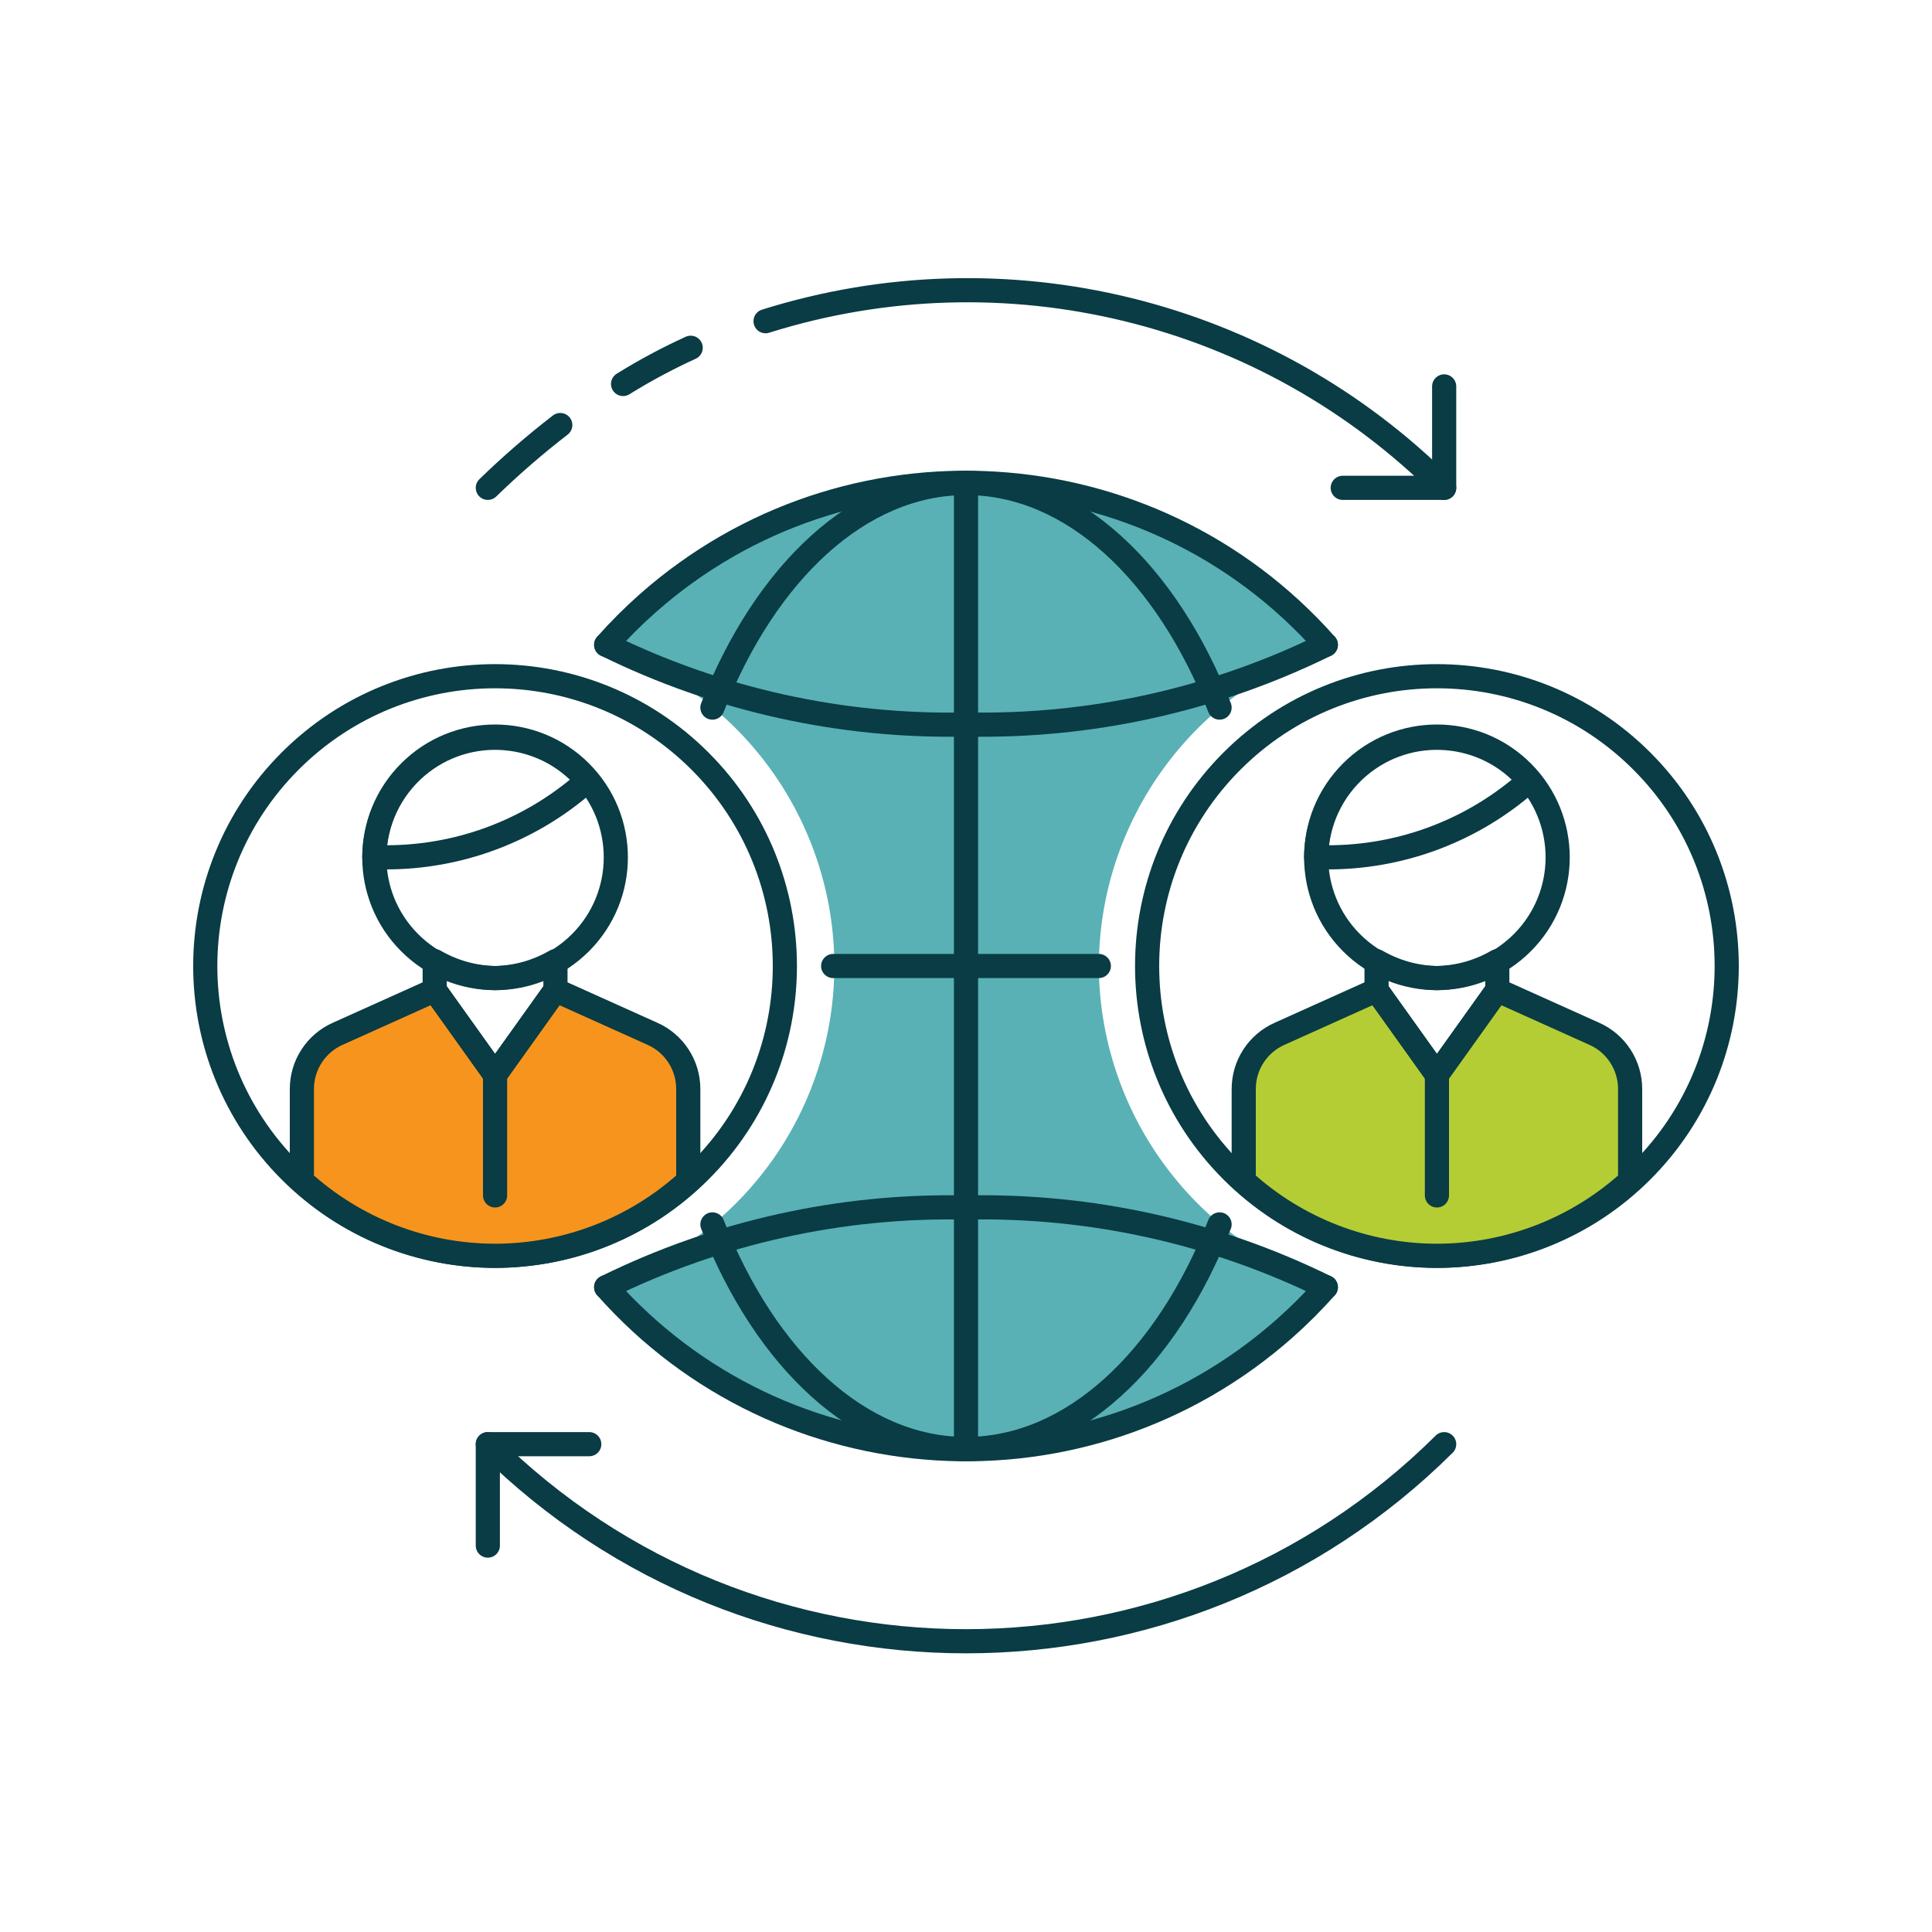 <?xml version="1.0" encoding="UTF-8"?>
<svg version="1.1" viewBox="0 0 80 80" xmlns="http://www.w3.org/2000/svg" xmlns:xlink="http://www.w3.org/1999/xlink">
    <!--Generated by IJSVG (https://github.com/iconjar/IJSVG)-->
    <path d="M45.5,40l-5.04845e-07,0c0.024,-5.977 3.84,-11.279 9.5,-13.2l2.96174e-07,3.39725e-07c-7.222,-8.284 -19.793,-9.145 -28.077,-1.923c-0.684,0.596 -1.327,1.239 -1.923,1.923l-2.14259e-07,-7.06966e-08c7.29,2.405 11.25,10.265 8.845,17.555c-1.38,4.183 -4.661,7.464 -8.845,8.845l8.98955e-07,1.03114e-06c7.222,8.284 19.793,9.145 28.077,1.923c0.684,-0.596 1.327,-1.239 1.923,-1.923l-5.16767e-07,-1.75412e-07c-5.66,-1.921 -9.476,-7.223 -9.5,-13.2Z" fill="#59B1B5"></path>
    <path fill="none" stroke="#093C44" stroke-linecap="round" stroke-linejoin="round" stroke-width="1" d="M54.9,26.7l-2.74846e-07,-3.10457e-07c-7.285,-8.229 -19.862,-8.994 -28.091,-1.709c-0.604,0.535 -1.175,1.105 -1.709,1.709"></path>
    <g stroke-linecap="round" stroke-width="1" stroke="#093C44" fill="none" stroke-linejoin="round">
        <path d="M25.1,53.3l-8.7834e-07,-9.92143e-07c7.285,8.229 19.862,8.994 28.091,1.709c0.604,-0.535 1.175,-1.105 1.709,-1.709"></path>
        <path d="M25.1,26.7l1.49851e-07,7.37231e-08c4.63,2.278 9.741,3.41 14.9,3.3l3.55692e-08,7.5741e-10c5.159,0.11 10.27,-1.022 14.9,-3.3"></path>
        <path d="M54.9,53.3l7.68547e-07,3.78106e-07c-4.63,-2.278 -9.741,-3.41 -14.9,-3.3l9.87724e-07,2.10325e-08c-5.159,-0.11 -10.27,1.022 -14.9,3.3"></path>
        <path d="M40,20v40"></path>
        <path d="M34.5,40h11"></path>
        <path d="M67.985,31.515c4.686,4.686 4.686,12.284 0,16.971c-4.686,4.686 -12.284,4.686 -16.971,0c-4.686,-4.686 -4.686,-12.284 0,-16.971c4.686,-4.686 12.284,-4.686 16.971,-3.55271e-15"></path>
        <path fill="#B5CD34" d="M66,42.8l-4,-1.8l-2.5,3.5l-2.5,-3.5l-4,1.8l1.7704e-07,-7.72653e-08c-0.914,0.399 -1.503,1.303 -1.5,2.3v3.8l-7.72192e-07,-7.02925e-07c2.188,1.992 5.041,3.097 8,3.1v0l1.40415e-07,-1.25347e-10c2.959,-0.003 5.812,-1.108 8,-3.1v-3.8l1.10637e-07,-3.18265e-05c0.003,-0.997 -0.586,-1.901 -1.5,-2.3Z"></path>
        <path d="M59.5,44.5v5"></path>
        <path d="M63.035,31.965c1.953,1.953 1.953,5.118 0,7.071c-1.953,1.953 -5.118,1.953 -7.071,0c-1.953,-1.953 -1.953,-5.118 0,-7.071c1.953,-1.953 5.118,-1.953 7.071,0"></path>
        <path d="M63,32.6l0.3,-0.3l3.62629e-08,4.24112e-08c-1.795,-2.099 -4.951,-2.345 -7.05,-0.551c-1.098,0.939 -1.736,2.306 -1.75,3.751h0.5l-2.42486e-07,1.09118e-10c2.924,-0.001 5.755,-1.027 8,-2.9Z"></path>
        <path d="M59.5,40.5l1.65471e-07,3.42752e-09c-0.879,-0.018 -1.739,-0.259 -2.5,-0.7v1.2l2.5,3.5l2.5,-3.5v-1.2l1.53078e-07,-8.87287e-08c-0.761,0.441 -1.621,0.682 -2.5,0.7Z"></path>
        <path d="M28.985,31.515c4.686,4.686 4.686,12.284 0,16.971c-4.686,4.686 -12.284,4.686 -16.971,0c-4.686,-4.686 -4.686,-12.284 0,-16.971c4.686,-4.686 12.284,-4.686 16.971,-3.55271e-15"></path>
        <path d="M50.5,29.3c-2.2,-5.6 -6.1,-9.3 -10.5,-9.3c-4.4,0 -8.3,3.7 -10.5,9.3"></path>
        <path d="M29.5,50.7c2.2,5.6 6.1,9.3 10.5,9.3c4.4,0 8.3,-3.7 10.5,-9.3"></path>
        <path fill="#F7941D" d="M27,42.8l-4,-1.8l-2.5,3.5l-2.5,-3.5l-4,1.8l1.7704e-07,-7.72653e-08c-0.914,0.399 -1.503,1.303 -1.5,2.3v3.8l-7.72192e-07,-7.02925e-07c2.188,1.992 5.041,3.097 8,3.1v0l1.40415e-07,-1.25347e-10c2.959,-0.003 5.812,-1.108 8,-3.1v-3.8l1.10637e-07,-3.18265e-05c0.003,-0.997 -0.586,-1.901 -1.5,-2.3Z"></path>
        <path d="M20.5,44.5v5"></path>
        <path d="M24.035,31.965c1.953,1.953 1.953,5.118 0,7.071c-1.953,1.953 -5.118,1.953 -7.071,0c-1.953,-1.953 -1.953,-5.118 0,-7.071c1.953,-1.953 5.118,-1.953 7.071,0"></path>
        <path d="M24,32.6l0.3,-0.3l3.62629e-08,4.24112e-08c-1.795,-2.099 -4.951,-2.345 -7.05,-0.551c-1.098,0.939 -1.736,2.306 -1.75,3.751h0.5l-2.42487e-07,1.09118e-10c2.924,-0.001 5.755,-1.027 8,-2.9Z"></path>
        <path d="M20.5,40.5l1.65471e-07,3.42752e-09c-0.879,-0.018 -1.739,-0.259 -2.5,-0.7v1.2l2.5,3.5l2.5,-3.5v-1.2l1.53078e-07,-8.87287e-08c-0.761,0.441 -1.621,0.682 -2.5,0.7Z"></path>
        <path d="M59.8,59.8l-7.45892e-07,7.40686e-07c-10.958,10.881 -28.642,10.881 -39.6,-1.48137e-06"></path>
        <path d="M31.7,13.3l1.44408e-06,-4.53613e-07c9.921,-3.116 20.751,-0.457 28.1,6.9"></path>
        <path d="M25.8,15.9l2.54123e-06,-1.57782e-06c0.9,-0.559 1.836,-1.06 2.8,-1.5"></path>
        <path d="M20.2,20.2l-3.78192e-07,3.67573e-07c0.95,-0.923 1.951,-1.791 3,-2.6"></path>
        <path d="M59.8,16v4.2h-4.2"></path>
        <path d="M20.2,64v-4.2h4.2"></path>
    </g>
</svg>